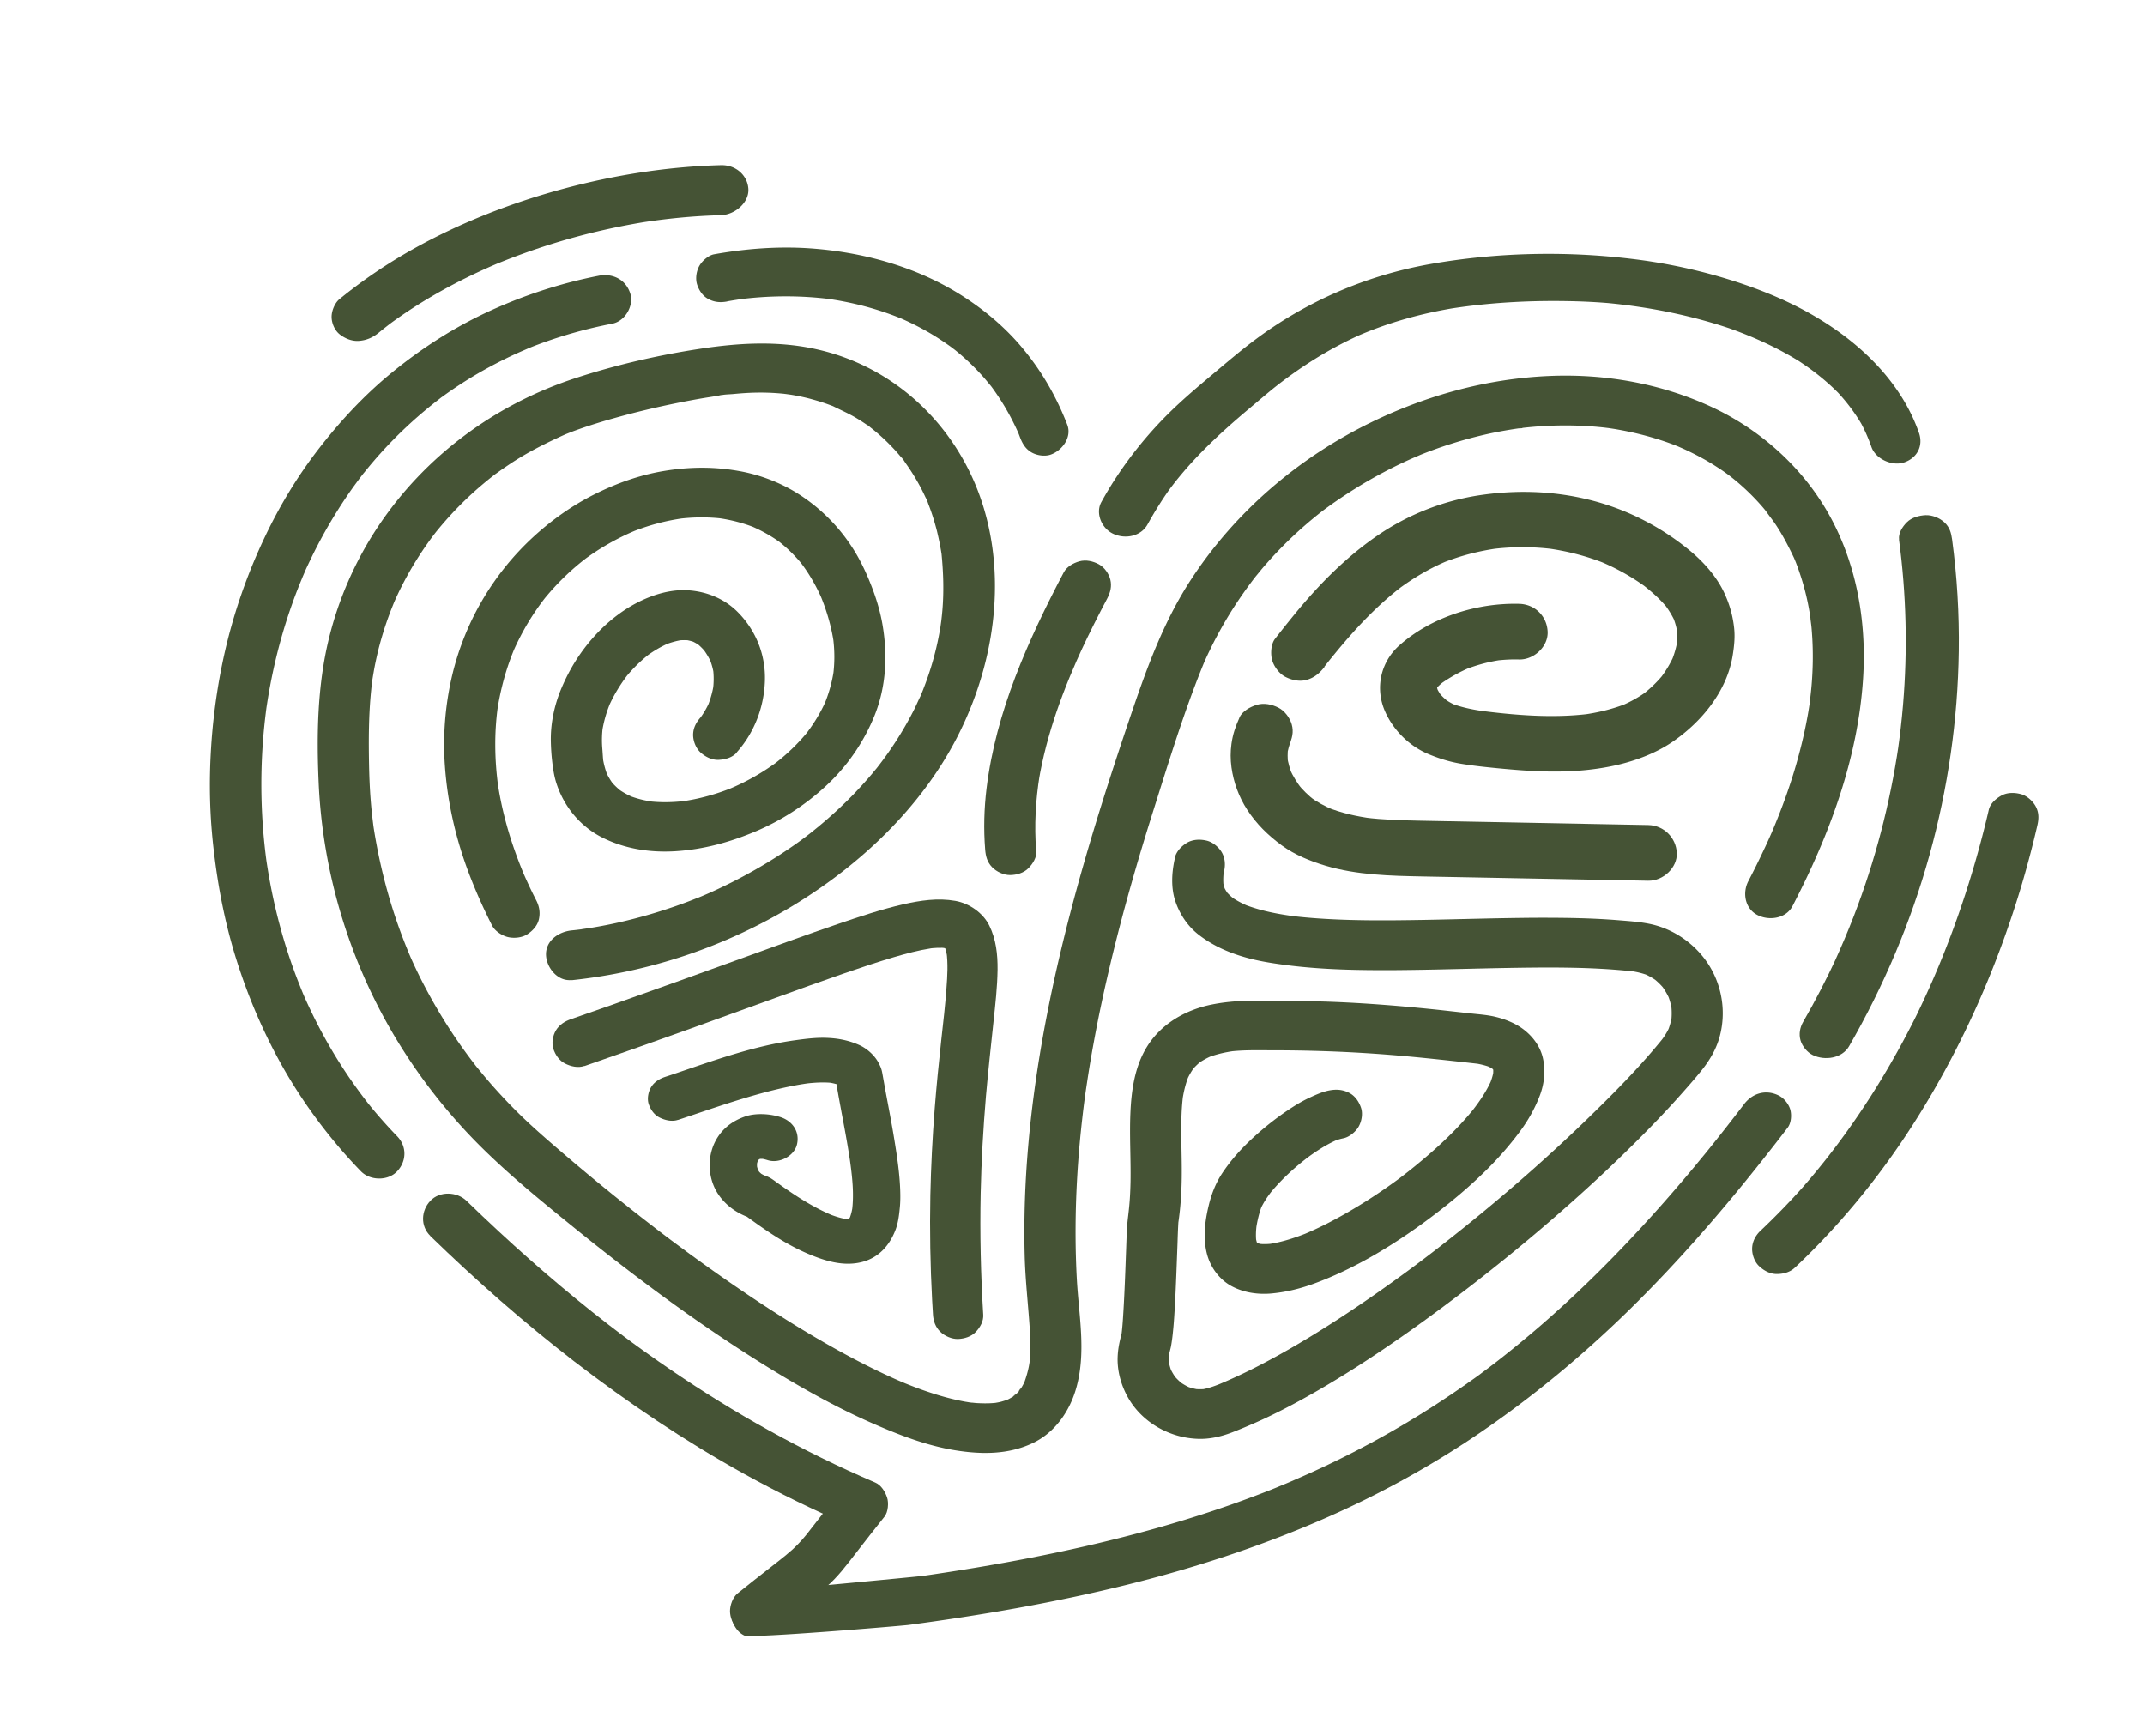 <?xml version="1.0" encoding="UTF-8"?>
<svg data-bbox="27.069 21.299 235.851 189.684" viewBox="0 0 276.67 223.88" xmlns="http://www.w3.org/2000/svg" data-type="color">
    <g>
        <path d="M77.18 35.57c-5.01.98-9.86 2.59-14.46 4.74-4.35 2.04-8.38 4.65-12.08 7.66-3.62 2.94-6.77 6.34-9.6 10-2.69 3.49-4.98 7.28-6.86 11.24a72 72 0 0 0-4.77 13.15c-1.16 4.58-1.88 9.28-2.18 13.98s-.18 8.98.35 13.43c.55 4.73 1.47 9.41 2.9 13.96s3.28 8.94 5.57 13.12 5.08 8.12 8.23 11.74c.74.84 1.5 1.67 2.28 2.47 1.19 1.22 3.48 1.25 4.66 0 1.24-1.31 1.27-3.23 0-4.53-.97-1-1.9-2.03-2.8-3.09-.21-.25-.43-.51-.63-.76-.1-.13-.21-.26-.31-.38-.05-.06-.1-.13-.15-.19-.23-.29.54.68.25.31a63.5 63.5 0 0 1-5.67-8.54 66 66 0 0 1-1.87-3.64q-.435-.915-.84-1.83c-.405-.915.34.8.09.21-.06-.15-.13-.3-.19-.45-.13-.32-.27-.64-.39-.96a68 68 0 0 1-2.59-7.75c-.8-2.95-1.4-5.94-1.83-8.96l.12.85a74.5 74.5 0 0 1-.02-20.25l-.12.85c.66-4.77 1.78-9.48 3.4-14.03.39-1.11.82-2.21 1.27-3.29.11-.28.23-.55.35-.83.18-.43-.38.85-.12.27.06-.15.13-.29.19-.44.24-.54.5-1.08.76-1.62a63 63 0 0 1 3.46-6.24q.93-1.485 1.95-2.91c.35-.48.7-.96 1.06-1.43.18-.24.36-.47.55-.7.36-.46-.49.61-.18.23.1-.12.2-.25.3-.37a56 56 0 0 1 7.53-7.63c.46-.39.93-.76 1.4-1.14.22-.17.45-.34.67-.52.39-.3-.71.53-.23.17.15-.11.29-.22.44-.32 1.96-1.43 4.03-2.73 6.17-3.88 1.1-.59 2.22-1.15 3.36-1.67.58-.26 1.16-.51 1.74-.76.31-.13-.59.24-.49.2.08-.03.16-.06.24-.1.14-.06.28-.11.42-.17.32-.13.64-.25.96-.37a59.4 59.4 0 0 1 9.51-2.66c1.69-.33 2.83-2.38 2.3-3.94-.58-1.75-2.24-2.59-4.06-2.24Z" fill="#455335" data-color="1"/>
        <path d="M92.98 21.3c-6.84.18-13.75 1.27-20.38 3.06-6.71 1.81-13.29 4.39-19.3 7.75a66 66 0 0 0-9.51 6.46c-.64.53-1.02 1.55-1.02 2.29 0 .8.39 1.75 1.06 2.27s1.55.9 2.48.83c1-.08 1.79-.44 2.56-1.07.6-.49 1.21-.97 1.84-1.44l-.73.54c4.38-3.26 9.26-5.93 14.37-8.09l-.88.37a86.7 86.7 0 0 1 15.49-4.85c1.49-.32 3-.6 4.5-.84l-.95.15c3.46-.55 6.95-.89 10.44-.98 1.86-.05 3.66-1.63 3.58-3.35s-1.55-3.15-3.54-3.1Z" fill="#455335" data-color="1"/>
        <path d="M95.04 97.01c2.27-2.54 3.51-5.83 3.62-9.19s-1.14-6.46-3.43-8.81c-1.73-1.78-4.08-2.75-6.58-2.89-2.29-.12-4.62.63-6.61 1.68s-3.84 2.55-5.35 4.22c-1.83 2.02-3.21 4.23-4.26 6.71-.93 2.18-1.44 4.6-1.38 6.96.02.86.08 1.73.18 2.58.11.93.25 1.86.54 2.75.97 3 3.08 5.59 5.99 7.03s6.12 1.92 9.31 1.73c3.66-.22 7.11-1.17 10.46-2.59 3.27-1.39 6.31-3.36 8.9-5.74a25.3 25.3 0 0 0 6.38-9.19c1.49-3.71 1.69-7.74 1.03-11.63-.29-1.72-.8-3.43-1.44-5.06-.65-1.67-1.41-3.3-2.38-4.82a22.9 22.9 0 0 0-6.84-6.92c-2.38-1.55-5.18-2.63-8.01-3.11-3.24-.56-6.41-.51-9.65.04-3.06.52-6.02 1.58-8.78 2.96-2.9 1.44-5.59 3.35-7.96 5.53a35.4 35.4 0 0 0-6.39 7.85 35.3 35.3 0 0 0-4.06 9.97c-.91 3.84-1.23 7.84-.94 11.77.33 4.54 1.33 9.02 2.91 13.3.91 2.46 1.98 4.87 3.17 7.22.35.69 1.23 1.27 1.97 1.47.79.21 1.84.12 2.54-.32s1.32-1.1 1.52-1.92c.2-.87.08-1.66-.33-2.47-.59-1.15-1.14-2.32-1.66-3.51l.33.77c-1.41-3.26-2.53-6.63-3.24-10.1-.18-.9-.34-1.8-.46-2.7l.12.85c-.47-3.41-.52-6.88-.05-10.3l-.12.85c.42-2.99 1.22-5.93 2.43-8.71l-.33.77c1.12-2.57 2.57-4.99 4.32-7.19l-.52.65c1.71-2.14 3.68-4.07 5.89-5.72l-.67.5a31.7 31.7 0 0 1 6.89-3.92l-.79.32c2.22-.91 4.56-1.55 6.95-1.86l-.88.11c2.01-.26 4.05-.28 6.05-.02l-.88-.11c1.73.23 3.42.67 5.03 1.33l-.79-.32c1.44.6 2.8 1.37 4.04 2.29l-.67-.5c1.29.97 2.43 2.09 3.43 3.34l-.52-.65c1.19 1.5 2.15 3.16 2.92 4.9l-.33-.77c.91 2.1 1.58 4.33 1.9 6.59l-.12-.85c.23 1.68.24 3.38 0 5.06l.12-.85c-.23 1.6-.67 3.16-1.31 4.65l.33-.77c-.72 1.66-1.67 3.2-2.8 4.63l.52-.65a25.5 25.5 0 0 1-4.61 4.43l.67-.5a29.5 29.5 0 0 1-6.5 3.67l.79-.32c-2.2.9-4.5 1.55-6.87 1.86l.88-.11c-1.71.22-3.44.27-5.15.05l.88.11c-1.15-.15-2.29-.42-3.37-.86l.79.32c-.8-.33-1.55-.74-2.23-1.25l.67.5c-.57-.44-1.09-.93-1.54-1.49l.52.65c-.46-.58-.84-1.22-1.13-1.9l.33.77c-.35-.82-.57-1.68-.7-2.55l.12.85c-.09-.68-.11-1.36-.17-2.04-.07-.91-.04-1.83.08-2.73l-.12.85c.2-1.43.61-2.82 1.19-4.16l-.33.77c.66-1.51 1.53-2.93 2.55-4.24l-.52.65c.99-1.25 2.13-2.39 3.42-3.36l-.67.5c.98-.73 2.03-1.36 3.17-1.83l-.79.32c.79-.32 1.62-.56 2.47-.68l-.88.11c.63-.08 1.26-.09 1.89-.01l-.88-.11q.825.105 1.59.42l-.79-.32c.48.2.93.46 1.34.76l-.67-.5c.49.37.93.81 1.32 1.28l-.52-.65c.51.64.93 1.34 1.26 2.08l-.33-.77c.3.71.51 1.45.62 2.21l-.12-.85c.13.96.12 1.92-.01 2.87l.12-.85c-.15 1.04-.44 2.05-.85 3.02l.33-.77c-.36.83-.82 1.63-1.38 2.35l.52-.65c-.1.13-.21.25-.32.38-.58.65-.97 1.38-.97 2.27 0 .79.36 1.72.97 2.27s1.45.98 2.33.94 1.76-.3 2.33-.94Z" fill="#455335" data-color="1"/>
        <path d="M73.75 126.41a69.1 69.1 0 0 0 28.56-9.63c8.69-5.28 16.39-12.57 21.05-21.52 4.78-9.19 6.55-20.3 3.37-30.26-3.03-9.5-10.57-17.21-20.58-19.76-5.26-1.34-10.53-1.07-15.85-.26-5.38.82-10.74 2.05-15.91 3.73-10.55 3.42-19.59 10.13-25.64 19.22-2.93 4.4-5.1 9.36-6.34 14.47-1.47 6.03-1.58 12.32-1.31 18.49.51 11.83 4.08 23.49 10.34 33.65 3.11 5.05 6.88 9.75 11.16 13.91 3.72 3.62 7.8 6.92 11.84 10.19 8.18 6.6 16.69 12.89 25.72 18.36 3.91 2.37 7.93 4.59 12.13 6.45 3.5 1.54 7.14 2.98 10.95 3.59 3.38.54 6.78.56 9.92-.91 2.92-1.36 4.83-4.16 5.66-7.13 1.31-4.63.32-9.4.07-14.09-.37-6.88-.08-13.79.7-20.64.21-1.86.36-2.97.6-4.54.26-1.74.55-3.48.87-5.21.61-3.36 1.33-6.71 2.12-10.04 1.61-6.79 3.54-13.5 5.65-20.16 2-6.33 3.96-12.76 6.49-18.91.19-.47-.2.43.01-.03l.18-.39c.16-.35.32-.7.49-1.04.31-.65.63-1.29.97-1.92.7-1.31 1.45-2.59 2.25-3.83.78-1.2 1.61-2.38 2.48-3.52.12-.15.23-.3.35-.45-.03.04-.3.37-.07.09s.49-.59.73-.89a52.7 52.7 0 0 1 7.94-7.59c.07-.05.56-.42.25-.19-.28.21.11-.08.14-.1.23-.16.45-.33.68-.49a66 66 0 0 1 3.97-2.59 61 61 0 0 1 5.31-2.83c.45-.21.89-.41 1.35-.61l.63-.27c.84-.36-.48.19.2-.09a56.4 56.4 0 0 1 8.25-2.6c.9-.21 1.81-.39 2.72-.55.45-.08.9-.15 1.35-.22l.63-.09c.25-.04.54.02-.34.04.15 0 .3-.04.45-.05 3.52-.41 7.08-.45 10.6-.07.2.02.39.05.59.07.77.09-.67-.1-.12-.02.44.07.89.13 1.33.21.85.15 1.69.32 2.53.52 1.62.39 3.21.87 4.76 1.46.18.07.35.14.53.21.63.25-.62-.27-.12-.05.39.17.78.34 1.17.52.72.34 1.43.7 2.12 1.08s1.36.79 2.02 1.22c.33.21.65.43.97.66l.44.32c.41.29-.28-.21-.29-.22.1.08.21.16.31.24a29.6 29.6 0 0 1 4.24 4.01c.12.14.24.28.35.42.07.08.13.16.2.24.34.4-.08-.09-.17-.22.43.65.95 1.26 1.38 1.92.91 1.38 1.65 2.82 2.35 4.3.13.28-.16-.4-.17-.39-.01.02.11.26.13.3.08.2.17.41.25.61.15.39.3.78.43 1.18a32 32 0 0 1 1.31 5.11c.04.21.07.41.1.62.08.53.04.46 0-.04.04.49.12.98.17 1.46.18 1.96.22 3.94.12 5.9-.05 1.07-.14 2.13-.27 3.2l-.09.74c-.04.36.04-.33.05-.32.02.01-.05.37-.06.43-.09.58-.18 1.16-.29 1.73-.42 2.3-.99 4.57-1.66 6.81-.73 2.43-1.6 4.81-2.57 7.16-.12.29-.25.59-.37.88-.05.12-.24.57 0 0-.06.13-.11.25-.17.38-.28.64-.58 1.29-.88 1.92q-.93 1.98-1.95 3.93c-.78 1.49-.46 3.54 1.18 4.38 1.5.77 3.68.45 4.51-1.15 4.77-9.17 8.45-19.05 9.11-29.38.48-7.5-.9-15.24-4.79-21.8-3.39-5.72-8.65-10.37-14.78-13.21-6.51-3.02-13.77-4.3-20.96-3.98-8.01.35-15.8 2.5-22.95 5.99-9.42 4.59-17.52 11.57-23.18 20.22-3.43 5.24-5.56 10.98-7.56 16.84-2.21 6.49-4.33 13.01-6.23 19.6-3.82 13.29-6.74 26.91-7.53 40.71-.19 3.38-.25 6.77-.16 10.16.09 3.27.48 6.5.68 9.76.06.93.07 1.87.03 2.81-.02.39-.05.78-.09 1.18 0 .1-.04.22-.04.32 0 .06.13-.8.06-.46-.04.22-.07.45-.12.68-.14.69-.34 1.35-.58 2.01-.22.6.19-.39.1-.23-.07.13-.13.26-.19.39a8 8 0 0 1-.46.78c-.07.11-.18.22-.24.33.37-.76.43-.5.15-.21-.19.2-.38.41-.6.59-.09.08-.22.16-.3.25.62-.68.54-.38.22-.18-.24.15-.47.29-.72.42-.12.06-.24.11-.36.17-.33.18.9-.31.26-.11-.28.09-.55.18-.84.26s-.59.12-.89.18c-.47.1.98-.09.32-.04-.17.01-.34.03-.51.04-.68.05-1.36.04-2.04 0-.36-.02-.72-.08-1.09-.1.37.02.81.11.2.02-.2-.03-.41-.07-.61-.1-1.67-.3-3.31-.76-4.92-1.31-.9-.3-1.78-.64-2.66-.99-.75-.29.5.21-.03-.01-.25-.1-.49-.21-.74-.31q-.705-.3-1.41-.63c-1.99-.91-3.94-1.9-5.86-2.94-4.28-2.33-8.42-4.91-12.45-7.62-2.14-1.44-4.26-2.92-6.35-4.43-1.06-.76-2.11-1.54-3.16-2.32-.19-.14-.79-.59-.27-.2l-.73-.55c-.55-.42-1.11-.84-1.66-1.27-4-3.08-7.91-6.26-11.74-9.54-2.02-1.73-4.03-3.47-5.91-5.34a74 74 0 0 1-2.97-3.15c-.48-.54-.94-1.08-1.4-1.63-.21-.26-.42-.52-.64-.78-.07-.09-.38-.48-.02-.02-.12-.15-.24-.3-.35-.45a67 67 0 0 1-4.79-7.07 71 71 0 0 1-2.05-3.73c-.3-.59-.59-1.18-.87-1.78-.16-.34-.32-.68-.47-1.03-.06-.13-.12-.26-.17-.39-.11-.24-.24-.57-.06-.14-2.22-5.25-3.73-10.69-4.62-16.3-.02-.13-.09-.63 0 0l-.06-.42-.12-.99c-.09-.76-.16-1.51-.22-2.27-.12-1.52-.18-3.05-.21-4.58-.06-3.17-.05-6.38.27-9.54.03-.3.06-.6.1-.9.01-.11.09-.66.02-.21-.06.42 0-.01.01-.08.11-.67.22-1.35.35-2.02.25-1.25.55-2.49.91-3.71s.77-2.41 1.23-3.59c.11-.27.22-.55.33-.82.05-.12.1-.23.15-.35-.27.64-.09.21-.03.07.28-.61.56-1.22.87-1.82 1.13-2.24 2.47-4.39 3.98-6.42.18-.24.36-.47.54-.7.22-.29-.11.13-.12.15.11-.13.21-.26.32-.39q.645-.78 1.32-1.53c.85-.94 1.74-1.85 2.66-2.71s1.9-1.7 2.9-2.49l.3-.24c.08-.06.52-.39.18-.14-.32.24.03-.02.08-.05l.42-.3c.56-.4 1.13-.78 1.7-1.16 2.16-1.4 4.44-2.54 6.8-3.6.44-.2-.51.2-.05.02.12-.05.25-.1.37-.15.33-.13.66-.26.99-.38.53-.19 1.06-.38 1.59-.55 1.17-.39 2.34-.74 3.53-1.07 2.67-.75 5.37-1.39 8.09-1.94 1.36-.27 2.72-.53 4.09-.74.31-.05.61-.1.92-.14.24-.03 1.19-.31.41-.06.55-.17 1.26-.15 1.84-.21 1.13-.11 2.26-.18 3.4-.18.64 0 1.27.02 1.91.06.29.02.58.04.87.07.12.01.25.02.37.04.03 0 .83.1.29.03-.5-.06.4.06.53.08.32.05.63.11.95.17.58.12 1.16.25 1.73.41a26 26 0 0 1 2.32.74c.14.05.29.11.43.16.58.22-.41-.2-.05-.02 1.01.51 2.04.95 3.01 1.53.45.27.89.55 1.31.84.17.11.52.28.63.45-.27-.38-.38-.3-.14-.1l.43.34q1.29 1.05 2.43 2.25c.36.37.7.76 1.03 1.15l.28.34c.24.28-.17-.22-.17-.21.22.16.44.58.6.8.65.91 1.24 1.86 1.78 2.85.25.46.49.94.71 1.41.16.34.4.69.09.17.17.28.27.66.39.96.42 1.09.76 2.2 1.05 3.33q.195.81.36 1.62c.05.27.1.55.15.83.03.16.05.32.08.48.1.62-.04-.43 0-.01.24 2.45.32 4.87.11 7.33-.03.33-.06.66-.1.98-.01.13-.12 1.02-.06.55.05-.43-.06.38-.08.54-.05.32-.11.64-.17.96a38.5 38.5 0 0 1-1.97 6.91c-.11.3-.23.59-.35.88-.05.11-.09.22-.14.33-.17.42.25-.52.05-.11-.27.53-.5 1.08-.76 1.61a45 45 0 0 1-4.76 7.52l-.22.28c.45-.57.17-.21.07-.09-.2.24-.41.49-.61.74a61 61 0 0 1-2.42 2.67c-1.69 1.73-3.5 3.35-5.4 4.86-.22.18-.45.35-.67.52-.09.07-.51.39-.15.12.33-.25 0 0-.06.04q-.78.585-1.59 1.14c-1.01.7-2.03 1.36-3.08 2a68 68 0 0 1-6.47 3.47c-.52.24-1.03.48-1.56.7-.3.13-.6.26-.9.38-.07.03-.46.19-.06.02.46-.19-.19.08-.28.11-1.12.45-2.26.87-3.41 1.25-2.19.74-4.41 1.36-6.67 1.87-1.07.24-2.14.45-3.22.63-.57.1-1.15.17-1.72.26-.38.06.31-.04.31-.04-.14.04-.31.04-.46.06-.3.04-.61.07-.91.1-1.71.18-3.38 1.35-3.3 3.2.07 1.58 1.46 3.4 3.3 3.2Z" fill="#455335" data-color="1"/>
        <path d="M151.55 110.64c-.42 1.84-.55 3.85.08 5.67.58 1.66 1.59 3.17 3.01 4.26 1.61 1.24 3.38 2.08 5.34 2.7s3.87.92 5.84 1.18c4.74.62 9.53.69 14.31.66 5.16-.04 10.32-.22 15.47-.3 4.74-.07 9.5-.08 14.22.38.52.05 1.04.11 1.55.17l-.88-.11c.75.11 1.48.3 2.18.57l-.79-.32c.69.28 1.34.65 1.94 1.09l-.67-.5c.6.45 1.14.98 1.6 1.56l-.52-.65c.46.58.83 1.22 1.13 1.89l-.33-.77c.32.73.53 1.5.64 2.28l-.12-.85c.09.73.1 1.47 0 2.21l.12-.85c-.11.75-.31 1.48-.61 2.19l.33-.77q-.45 1.02-1.14 1.89l.52-.65c-3.19 4-6.86 7.67-10.55 11.23-4.28 4.12-8.74 8.06-13.34 11.84-2.68 2.2-5.41 4.35-8.18 6.43l.67-.5c-3.51 2.63-7.09 5.17-10.78 7.56-3.3 2.14-6.68 4.17-10.19 5.98-1.71.88-3.45 1.7-5.23 2.44l.79-.32c-1.01.41-2.02.83-3.11.98l.88-.11q-.945.12-1.89 0l.88.11a7.5 7.5 0 0 1-1.86-.5l.79.32c-.59-.25-1.13-.56-1.64-.94l.67.5c-.5-.38-.95-.82-1.35-1.3l.52.65c-.39-.49-.71-1.03-.97-1.6l.33.77c-.25-.59-.42-1.19-.51-1.82l.12.85q-.12-.93 0-1.86l-.12.85c.08-.53.25-1.03.35-1.55.11-.63.19-1.26.25-1.9.12-1.13.18-2.26.25-3.39.14-2.64.23-5.28.33-7.93.03-.95.06-1.9.12-2.84l-.12.85c.41-2.47.56-4.94.55-7.44 0-2.14-.1-4.29-.05-6.43.02-1.13.09-2.26.24-3.38l-.12.85c.17-1.17.44-2.33.91-3.42l-.33.77c.29-.66.65-1.28 1.1-1.85l-.52.65c.41-.51.88-.96 1.4-1.36l-.67.5c.62-.46 1.3-.83 2.01-1.13l-.79.32c1.18-.48 2.43-.76 3.69-.93l-.88.11c1.95-.25 3.9-.18 5.86-.18q3.42 0 6.84.12c4.11.14 8.21.43 12.3.84a532 532 0 0 1 7.92.86l-.88-.11c.67.12 1.34.29 1.97.55l-.79-.32c.43.18.83.39 1.2.67l-.67-.5q.39.285.69.66l-.52-.65c.18.23.33.47.44.74l-.33-.77c.12.28.2.58.24.88l-.12-.85c.06.41.04.83-.01 1.24l.12-.85c-.1.7-.32 1.39-.61 2.04l.33-.77c-.66 1.52-1.62 2.91-2.65 4.21l.52-.65c-2.16 2.71-4.73 5.11-7.42 7.32-.83.69-1.68 1.35-2.54 2l.67-.5a73 73 0 0 1-5.06 3.48c-1.65 1.03-3.34 2-5.08 2.87q-1.35.675-2.76 1.26l.79-.32c-1.72.7-3.52 1.31-5.37 1.56l.88-.11c-.75.1-1.5.13-2.25.03l.88.11c-.42-.06-.83-.15-1.23-.31l.79.32c-.28-.11-.54-.26-.78-.44l.67.5c-.22-.17-.42-.36-.59-.57l.52.65c-.18-.24-.33-.49-.45-.77l.33.77c-.17-.39-.27-.8-.33-1.22l.12.85c-.11-.8-.07-1.61.04-2.41l-.12.85c.16-1.16.43-2.38.89-3.46l-.33.77c.41-.92.98-1.76 1.61-2.55l-.52.65c1.52-1.91 3.36-3.59 5.32-5.06l-.67.5c1.37-1.03 2.84-2.01 4.44-2.67l-.79.32c.43-.17.87-.32 1.32-.41.77-.14 1.59-.83 1.97-1.47.41-.69.59-1.7.33-2.47s-.75-1.52-1.52-1.92c-.82-.42-1.63-.49-2.54-.32-.87.16-1.71.54-2.5.9-.74.34-1.45.74-2.13 1.17-1.81 1.15-3.53 2.48-5.11 3.92s-2.97 2.98-4.11 4.7c-.84 1.28-1.39 2.7-1.74 4.17-.49 2.02-.75 4.16-.23 6.2.44 1.74 1.61 3.36 3.25 4.22 1.51.79 3.27 1.06 4.97.92 1.85-.16 3.63-.58 5.37-1.2 2.07-.74 4.07-1.65 6.01-2.67s3.78-2.14 5.59-3.34c2.08-1.38 4.09-2.87 6.03-4.43 1.68-1.35 3.29-2.77 4.82-4.28s2.97-3.15 4.26-4.88c1.09-1.45 1.97-2.99 2.62-4.68.61-1.57.79-3.32.4-4.96-.43-1.79-1.76-3.31-3.38-4.21-.83-.46-1.77-.81-2.7-1.03-1.06-.26-2.17-.33-3.25-.45l-4.05-.45c-4.75-.5-9.51-.89-14.29-1.06-2.69-.09-5.39-.09-8.08-.13-2.31-.03-4.57.03-6.85.48-3.43.67-6.57 2.47-8.41 5.4-1.63 2.59-2.06 5.73-2.18 8.7-.12 2.93.07 5.86.02 8.79-.03 1.46-.11 2.92-.31 4.37l.12-.85c-.14 1.02-.26 2.01-.3 3.04s-.07 2.01-.11 3.02c-.09 2.44-.18 4.88-.33 7.31-.06 1.02-.13 2.05-.27 3.07l.12-.85c-.03.24-.07.48-.13.71-.24.89-.41 1.79-.45 2.71-.08 1.83.44 3.69 1.34 5.29 1.8 3.18 5.34 5.21 9.05 5.32 1.61.05 3.14-.34 4.62-.93 1.27-.5 2.53-1.04 3.77-1.61 2.26-1.05 4.46-2.22 6.61-3.45 4.96-2.84 9.72-6.03 14.33-9.38 5.17-3.75 10.19-7.71 15.04-11.84 4.45-3.8 8.77-7.74 12.88-11.89 1.83-1.84 3.62-3.73 5.33-5.67.78-.88 1.56-1.77 2.3-2.69 1.1-1.36 1.97-2.83 2.41-4.53.78-2.99.31-6.23-1.29-8.9s-4.37-4.74-7.49-5.46c-1.31-.3-2.7-.4-4.05-.51-1.08-.09-2.16-.16-3.25-.21-2.37-.11-4.75-.13-7.13-.13-5.05.02-10.1.19-15.15.28-4.74.08-9.49.12-14.21-.25-1.01-.08-2.02-.18-3.03-.31l.88.11c-2.31-.3-4.63-.74-6.79-1.61l.79.32c-.88-.36-1.72-.8-2.48-1.36l.67.5c-.47-.36-.91-.76-1.28-1.22l.52.65c-.3-.38-.56-.8-.75-1.24l.33.77c-.21-.48-.34-.97-.41-1.48l.12.85c-.09-.66-.07-1.33.01-1.99l-.12.85c.04-.3.1-.6.16-.89.19-.84.12-1.72-.33-2.47-.4-.66-1.18-1.3-1.97-1.47-.84-.19-1.79-.15-2.54.32-.7.44-1.33 1.1-1.52 1.92Z" fill="#455335" data-color="1"/>
        <path d="M75.42 137.47c4.53-1.57 9.06-3.17 13.57-4.79 3.68-1.32 7.36-2.66 11.03-3.99 2.88-1.04 5.76-2.09 8.66-3.09 2.19-.76 4.39-1.5 6.62-2.16 1.57-.46 3.16-.89 4.78-1.14.16-.02.32-.05.48-.07l-.86.11c.81-.1 1.64-.16 2.45-.06l-.86-.11c.37.05.74.13 1.09.28l-.77-.32c.24.1.47.23.68.38l-.66-.49c.19.15.37.31.52.5l-.51-.63c.19.24.34.5.46.78l-.33-.75c.23.53.35 1.09.43 1.65l-.12-.83c.21 1.54.12 3.12 0 4.67-.16 2.24-.42 4.47-.67 6.7-.32 2.95-.62 5.9-.85 8.86-.29 3.72-.48 7.45-.56 11.18-.09 4.52-.01 9.04.23 13.55.03.62.07 1.23.11 1.85.05.83.33 1.61.95 2.21.56.54 1.48.95 2.29.92s1.71-.3 2.29-.92 1-1.38.95-2.21c-.32-5.22-.44-10.45-.33-15.68.09-4.17.33-8.34.68-12.5.28-3.19.63-6.38.97-9.57.24-2.24.5-4.5.53-6.75.02-1.96-.19-3.91-1.07-5.69-.8-1.62-2.55-2.86-4.38-3.18-2.25-.4-4.5-.06-6.71.44-2.83.65-5.6 1.58-8.34 2.51-4.15 1.41-8.26 2.92-12.37 4.41-5.72 2.07-11.45 4.14-17.19 6.16-1.65.58-3.31 1.16-4.96 1.73-.8.28-1.49.71-1.94 1.44-.41.67-.58 1.66-.33 2.41s.74 1.49 1.49 1.87 1.68.6 2.49.32Z" fill="#455335" data-color="1"/>
        <path d="M87.45 144.43c4.34-1.44 8.64-2.99 13.11-4.03 1.3-.3 2.62-.56 3.95-.73l-.81.1c1.28-.16 2.59-.25 3.87-.09l-.81-.1c.51.07 1.02.18 1.5.36l-.73-.29c.29.12.57.26.82.44l-.62-.45c.18.14.35.29.49.46l-.48-.58q.21.27.36.57l-.31-.69c.13.28.13.65.19.95l.18 1.02.39 2.12c.27 1.42.54 2.85.78 4.28.13.78.26 1.57.37 2.36l-.11-.77c.32 2.27.61 4.62.29 6.9l.11-.77c-.09.64-.24 1.27-.5 1.86l.31-.69c-.14.3-.31.59-.52.86l.48-.58c-.16.2-.35.37-.56.53l.62-.45c-.19.14-.4.25-.62.34l.73-.29c-.27.11-.56.18-.86.21l.81-.1c-.42.05-.85.03-1.28-.02l.81.1c-.87-.12-1.71-.39-2.52-.71l.73.29c-2.92-1.17-5.55-2.98-8.05-4.8l.62.45-.22-.16c-.48-.35-.79-.55-1.39-.75-.12-.04-.24-.08-.35-.12l.73.29c-.38-.15-.74-.34-1.08-.58l.62.45q-.45-.33-.81-.75l.48.58c-.24-.29-.43-.6-.58-.94l.31.69a4.6 4.6 0 0 1-.33-1.14l.11.77c-.05-.39-.05-.77 0-1.16l-.11.77c.05-.36.15-.7.3-1.03l-.31.69c.14-.3.31-.59.53-.85l-.48.58c.18-.21.38-.4.61-.57l-.62.45c.22-.15.45-.28.7-.39l-.73.29c.29-.11.58-.19.89-.23l-.81.1c.37-.04.74-.04 1.1 0l-.81-.1q.555.075 1.08.24c1.52.48 3.42-.55 3.77-2.01.39-1.59-.51-3.03-2.14-3.55-.76-.24-1.59-.37-2.39-.38-.7-.01-1.47.07-2.13.3-1.5.51-2.72 1.38-3.56 2.68-1.42 2.19-1.37 5.22.09 7.38 1.03 1.52 2.54 2.54 4.35 3.11l-1.35-.74c2.67 1.96 5.43 3.95 8.54 5.27 2.16.92 4.57 1.68 6.95 1.08 2.21-.55 3.62-2.2 4.36-4.16.33-.87.45-1.82.54-2.74.09-.81.09-1.63.06-2.44-.08-2.17-.41-4.33-.76-6.48-.34-2.1-.75-4.18-1.14-6.27-.09-.5-.18-1-.27-1.51l-.12-.67c-.09-.53-.19-.82-.46-1.35-.51-1.01-1.52-1.93-2.6-2.4-1.31-.57-2.62-.83-4.06-.89s-2.81.12-4.19.31c-5.25.73-10.31 2.55-15.28 4.24-.47.16-.94.32-1.41.47-.76.25-1.41.65-1.83 1.32-.38.62-.55 1.53-.31 2.22s.7 1.37 1.41 1.72 1.59.55 2.36.29Z" fill="#455335" data-color="1"/>
        <path d="M133.65 109.72c-.26-3.27-.07-6.54.45-9.77l-.14.85c1.02-6.15 3.23-12.04 5.86-17.69l-.35.76c1.05-2.26 2.18-4.48 3.34-6.68.41-.78.62-1.58.4-2.46-.19-.75-.76-1.57-1.46-1.95-.75-.41-1.68-.63-2.53-.39-.78.22-1.62.69-2.01 1.42-4.62 8.79-8.75 17.96-9.96 27.86-.32 2.62-.39 5.26-.18 7.89.07.87.26 1.63.91 2.29.56.57 1.48 1.01 2.31 1s1.75-.26 2.36-.88c.57-.57 1.09-1.41 1.03-2.24Z" fill="#455335" data-color="1"/>
        <path d="M148.01 67.64c.87-1.57 1.82-3.1 2.86-4.57l-.45.63c2.96-4.15 6.69-7.63 10.64-10.95 1.16-.97 2.31-1.96 3.49-2.91l-.61.49c3.56-2.87 7.47-5.37 11.77-7.27l-.75.33c4.08-1.79 8.43-3 12.93-3.72l-.86.14c5.54-.87 11.28-1.13 16.96-.93 1.32.05 2.64.13 3.95.25l-.88-.08c5.54.51 11.08 1.6 16.38 3.42l-.81-.28c3.41 1.18 6.71 2.67 9.74 4.59l-.71-.45c2.06 1.31 3.98 2.82 5.65 4.55l-.57-.6c1.37 1.43 2.55 2.98 3.51 4.66l-.4-.71c.62 1.1 1.13 2.25 1.54 3.42.53 1.53 2.66 2.52 4.23 1.98 1.69-.58 2.47-2.15 1.9-3.8-2.44-7.01-8.37-12.44-15.22-16.03-3.47-1.82-7.22-3.19-11-4.26a71 71 0 0 0-10.95-2.17c-8.62-1.03-17.42-.8-25.8.67-8.41 1.48-16.14 4.89-22.67 9.78-1.86 1.39-3.62 2.9-5.4 4.39-1.48 1.24-2.96 2.49-4.38 3.8a51.2 51.2 0 0 0-8.24 9.73c-.64.98-1.24 1.99-1.81 3.02-.76 1.38-.01 3.4 1.6 4.11s3.54.24 4.36-1.23" fill="#455335" data-color="1"/>
        <path d="M244.94 69.58c.95 7.08 1.12 14.24.52 21.35-.17 2.03-.41 4.06-.7 6.08l.12-.84c-1.1 7.48-3.02 14.86-5.77 21.98-.78 2.01-1.62 3.99-2.52 5.96l.35-.75q-1.98 4.29-4.35 8.4c-.43.74-.59 1.6-.35 2.42.22.73.83 1.52 1.57 1.88 1.58.77 3.79.42 4.69-1.13 4.5-7.8 8.01-16.12 10.38-24.68s3.65-17.42 3.77-26.26c.07-4.82-.22-9.63-.86-14.41-.12-.86-.31-1.58-1-2.22-.59-.55-1.57-.96-2.42-.92s-1.8.3-2.42.92c-.57.57-1.11 1.42-1 2.22Z" fill="#455335" data-color="1"/>
        <path d="M224.98 142.37c-1.49 1.95-3 3.88-4.54 5.79-.33.41-.67.83-1.01 1.24.69-.85-.04.05-.2.24-.2.24-.4.49-.6.73-.73.88-1.47 1.75-2.21 2.61a188 188 0 0 1-8.96 9.76c-2.88 2.92-5.88 5.74-9.01 8.44-1.54 1.32-3.11 2.62-4.71 3.88-.77.61-1.55 1.2-2.34 1.79-.18.13-.36.27-.53.4-.22.16-1.06.77-.1.07-.39.29-.79.57-1.19.85a122.6 122.6 0 0 1-20.29 11.66c-.92.42-1.84.82-2.76 1.22-.41.18-.83.35-1.24.52-.25.1-.5.21-.75.31-.27.11-1.23.49-.11.05-1.87.74-3.76 1.45-5.66 2.12-3.99 1.4-8.04 2.63-12.14 3.72-9 2.39-18.19 4.1-27.43 5.44-1.25.18-21.19 2.01-22.45 2.17-.74.1-1.58.83-1.93 1.4-.4.65-.57 1.61-.32 2.34s.75 1.44 1.5 1.8c.83.4 20.27-1.24 21.19-1.36 9.53-1.27 19.02-2.91 28.32-5.22 8.39-2.09 16.6-4.76 24.5-8.15 7.28-3.12 14.22-6.89 20.7-11.29 6.94-4.71 13.36-10.04 19.28-15.82 6.66-6.51 12.7-13.54 18.38-20.8.75-.95 1.49-1.91 2.22-2.87.46-.61.52-1.65.32-2.34s-.8-1.46-1.5-1.8c-1.68-.82-3.38-.27-4.44 1.11Z" fill="#455335" data-color="1"/>
        <path d="M55.48 159.38c5.88 5.71 12.05 11.15 18.56 16.17 6.95 5.35 14.24 10.27 21.96 14.54 4.4 2.43 8.92 4.65 13.56 6.63-.39-1.46-.79-2.92-1.18-4.38-1.51 1.9-2.98 3.82-4.48 5.72l.52-.65c-.67.85-1.37 1.67-2.18 2.4-1.09.98-2.27 1.85-3.42 2.76-1.24.97-2.47 1.94-3.69 2.93-.61.49-.97 1.52-.97 2.27 0 .79.36 1.72.97 2.27s1.45.98 2.33.94 1.62-.37 2.33-.94c2.24-1.8 4.58-3.51 6.76-5.37 1.48-1.26 2.63-2.81 3.81-4.33s2.47-3.18 3.73-4.75c.47-.59.56-1.79.33-2.47-.25-.74-.75-1.59-1.52-1.92-4.7-2.01-9.28-4.26-13.74-6.74-4.32-2.39-8.51-4.99-12.58-7.76-2.26-1.54-4.49-3.13-6.67-4.77l.67.5c-5.64-4.24-11.03-8.79-16.19-13.57-1.42-1.32-2.83-2.65-4.22-4-1.22-1.19-3.46-1.28-4.66 0-1.21 1.28-1.3 3.27 0 4.53Z" fill="#455335" data-color="1"/>
        <path d="M231.5 163.49c6.17-5.81 11.51-12.46 15.96-19.6 4.61-7.39 8.36-15.32 11.26-23.5 1.62-4.56 2.97-9.21 4.06-13.92.2-.86.23-1.67-.21-2.48-.37-.68-1.12-1.36-1.89-1.57-.83-.23-1.78-.24-2.55.19-.7.39-1.43 1.03-1.61 1.83-1.71 7.35-4.04 14.56-7.03 21.5a119 119 0 0 1-2.66 5.74l.37-.75c-3.15 6.34-6.88 12.41-11.25 18.03a93 93 0 0 1-3.72 4.49l.55-.62a93 93 0 0 1-5.7 5.89c-.62.58-1.04 1.36-1.08 2.21-.04.78.27 1.74.85 2.31s1.4 1.05 2.28 1.06 1.74-.22 2.38-.82Z" fill="#455335" data-color="1"/>
        <path d="M159.87 92.55c-.51 1.14-.86 2.15-1.03 3.37-.14 1.04-.14 2 0 3.04.27 1.94.95 3.81 2.03 5.47 1.19 1.83 2.68 3.29 4.45 4.59 1.67 1.22 3.69 2.04 5.67 2.63 4.04 1.2 8.36 1.3 12.54 1.38 4.56.09 9.12.17 13.69.26 5.12.1 10.25.19 15.37.29 1.93.04 3.78-1.68 3.69-3.59s-1.62-3.55-3.69-3.59c-9.79-.19-19.57-.37-29.36-.56-2.41-.05-4.82-.11-7.2-.41l.98.13c-2.03-.27-4.02-.71-5.91-1.48l.88.36c-1.11-.47-2.16-1.03-3.12-1.75l.75.56c-.84-.64-1.59-1.38-2.25-2.2l.58.73c-.64-.82-1.18-1.7-1.6-2.64l.37.86c-.33-.79-.57-1.61-.69-2.46l.13.95c-.09-.7-.09-1.39 0-2.09l-.13.95c.1-.66.27-1.29.53-1.9l-.37.86.06-.13c.41-.92.66-1.76.37-2.77-.24-.83-.9-1.73-1.7-2.14-.86-.44-1.9-.66-2.85-.36-.85.27-1.83.81-2.21 1.65Z" fill="#455335" data-color="1"/>
        <path d="M170.82 85.99c.32-.42.65-.83.98-1.24l-.58.73c2.91-3.65 6.05-7.17 9.82-10.01l-.75.56c2.02-1.5 4.19-2.79 6.53-3.75l-.88.36c2.36-.96 4.83-1.6 7.36-1.94l-.98.13c2.7-.35 5.42-.35 8.12 0l-.98-.13c2.64.35 5.22 1.01 7.68 2.01l-.88-.36c2.21.91 4.29 2.07 6.19 3.48l-.75-.56c1.26.95 2.43 1.99 3.42 3.2l-.58-.73c.62.78 1.15 1.62 1.55 2.53l-.37-.86c.33.77.55 1.57.67 2.39l-.13-.95c.11.84.1 1.67 0 2.51l.13-.95c-.15 1.03-.44 2.03-.85 2.99l.37-.86c-.48 1.07-1.09 2.07-1.81 3l.58-.73c-.84 1.06-1.81 2-2.89 2.82l.75-.56c-1.07.8-2.23 1.45-3.48 1.97l.88-.36c-1.88.76-3.84 1.23-5.85 1.5l.98-.13c-4.81.61-9.79.18-14.58-.45l.98.13c-1.52-.21-3.01-.51-4.43-1.07l.88.36a8 8 0 0 1-1.71-.97l.75.56c-.53-.4-1.01-.85-1.43-1.36l.58.73a6.8 6.8 0 0 1-.9-1.48l.37.86q-.21-.51-.3-1.05l.13.95c-.05-.36-.06-.71-.01-1.07l-.13.95c.05-.32.14-.62.26-.92l-.37.86c.13-.28.29-.55.48-.8l-.58.73c.38-.47.83-.87 1.31-1.23l-.75.56a20 20 0 0 1 4.15-2.32l-.88.36c1.6-.64 3.27-1.08 4.99-1.31l-.98.13c1.01-.12 2.02-.18 3.03-.15 1.93.05 3.78-1.68 3.69-3.59-.09-1.98-1.62-3.54-3.69-3.59-5.47-.13-11.28 1.71-15.37 5.3-2.49 2.18-3.22 5.55-1.93 8.53 1.04 2.4 3.08 4.47 5.55 5.52 1.42.6 2.84 1.04 4.37 1.29s3.05.41 4.58.56c2.49.24 4.98.44 7.49.43 2.72 0 5.49-.26 8.14-.89 2.41-.58 4.84-1.51 6.89-2.89 3.86-2.62 7.13-6.63 7.85-11.26.19-1.21.31-2.38.16-3.6-.19-1.58-.57-2.9-1.24-4.36-1.04-2.24-2.82-4.19-4.76-5.74-3.72-3-8.07-5.18-12.77-6.33-4.71-1.15-9.54-1.27-14.32-.52a31.7 31.7 0 0 0-12.7 5.02c-4.13 2.8-7.61 6.31-10.75 10.12-.9 1.1-1.79 2.21-2.66 3.33-.54.69-.6 1.97-.37 2.77s.9 1.73 1.7 2.14c.86.44 1.9.66 2.85.36s1.59-.86 2.21-1.65Z" fill="#455335" data-color="1"/>
        <path d="M93.82 38.86c.69-.12 1.38-.23 2.08-.33l-.84.11c4.05-.54 8.17-.57 12.22-.04l-.84-.11c3.49.47 6.92 1.37 10.17 2.74l-.75-.32c1.41.6 2.79 1.29 4.12 2.07.66.39 1.3.8 1.93 1.23.3.21.61.42.9.64.13.1.26.2.39.29-.9-.66-.2-.15.01.02 1.19.96 2.31 2.01 3.34 3.14.51.55.97 1.13 1.45 1.71-.67-.82-.22-.29-.07-.08.11.15.22.3.33.46a31.4 31.4 0 0 1 3.25 5.82l-.32-.75c.14.32.27.65.39.98.31.79.69 1.44 1.45 1.89.68.4 1.67.56 2.43.32 1.49-.48 2.84-2.23 2.2-3.88-1.39-3.59-3.25-6.83-5.71-9.8-2.17-2.63-4.82-4.88-7.69-6.73-5.92-3.82-12.92-5.75-19.9-6.22-4.09-.27-8.2.05-12.24.77-.74.13-1.52.83-1.89 1.45-.4.68-.56 1.67-.32 2.43s.72 1.5 1.45 1.89c.79.42 1.55.48 2.43.32Z" fill="#455335" data-color="1"/>
    </g>
</svg>
